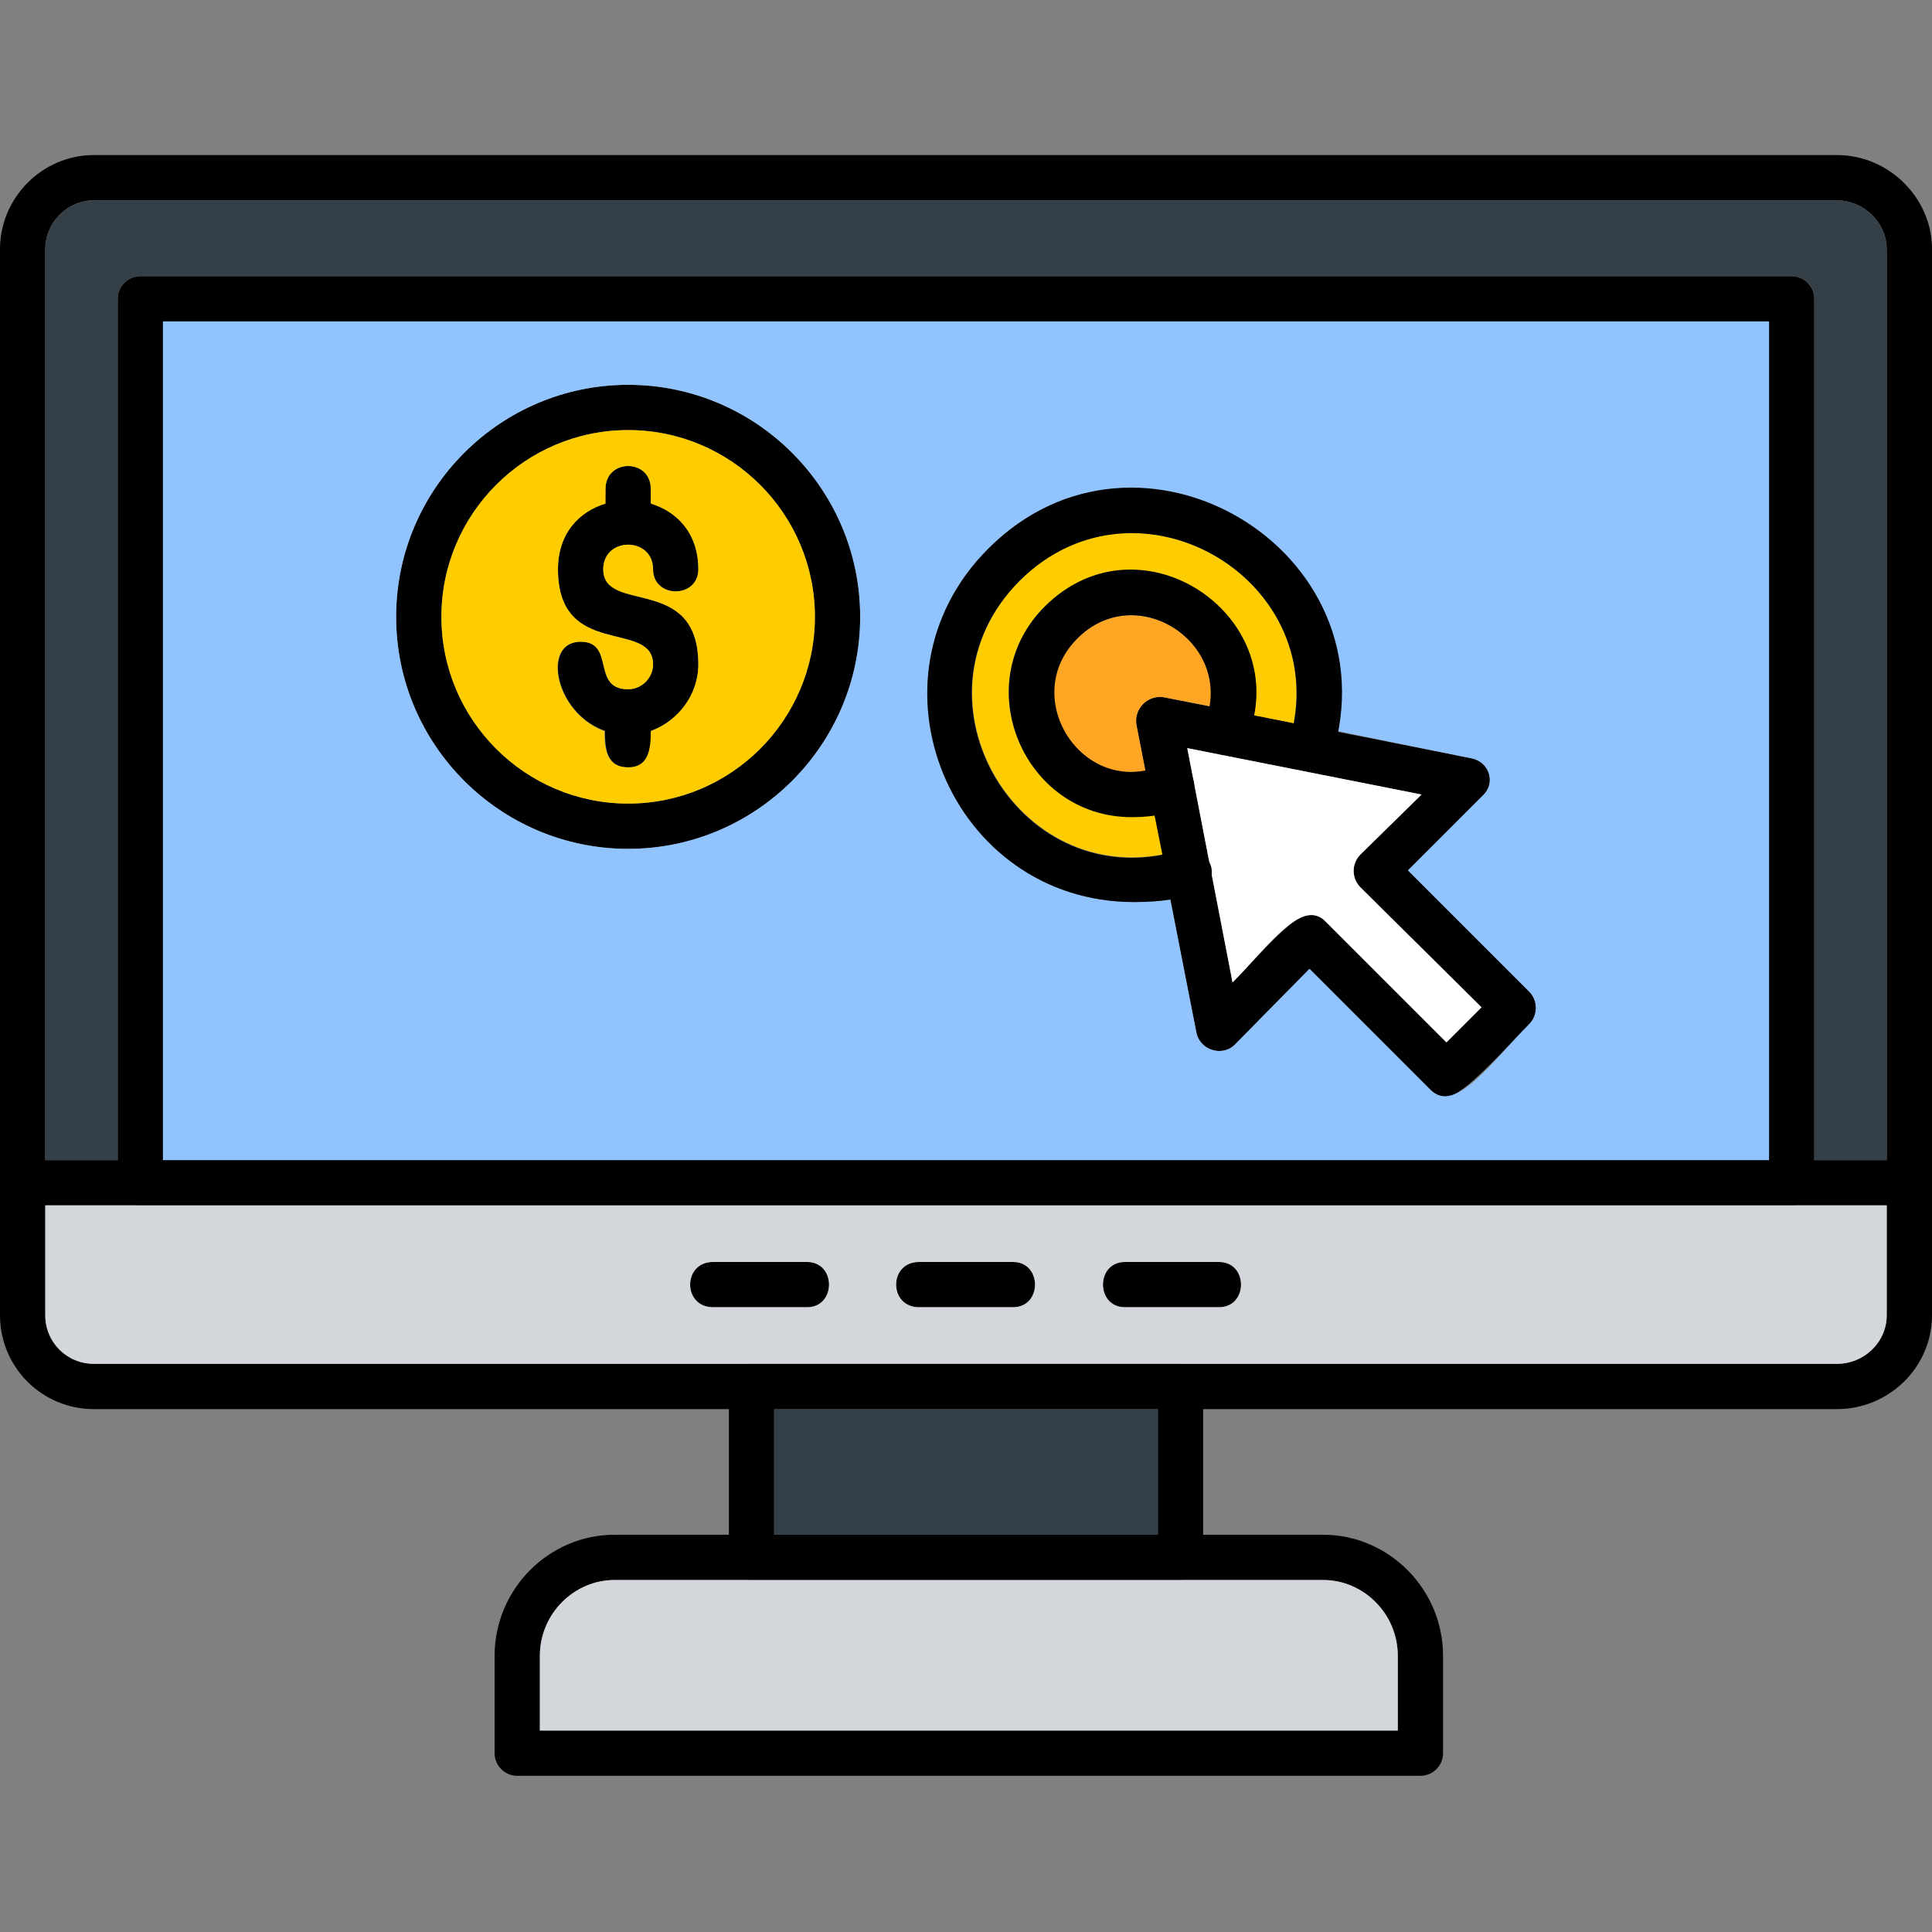 <svg clip-rule="evenodd" fill-rule="evenodd" height="512" image-rendering="optimizeQuality" shape-rendering="geometricPrecision" text-rendering="geometricPrecision" viewBox="0 0 1707 1707" width="512" xmlns="http://www.w3.org/2000/svg"><rect x="0" y="0" width="1707" height="1707" fill="#808080" stroke="none"/><g id="Layer_x0020_1"><path d="m1623 1245h-1540c-46 0-83-37-83-83v-942c0-45 37-83 83-83h1540c46 0 84 38 84 83v942c0 46-38 83-84 83zm-1540-1068c-24 0-43 20-43 43v942c0 24 19 43 43 43h1540c24 0 44-19 44-43v-942c0-23-20-43-44-43z"/><path d="m1687 1065h-1667c-26 0-26-40 0-40h1667c26 0 26 40 0 40z"/><path d="m1583 1065h-1459c-11 0-20-9-20-20v-781c0-11 9-20 20-20h1459c11 0 20 9 20 20v781c0 11-9 20-20 20zm-1439-40h1419v-741h-1419z"/><path d="m1043 1396h-379c-11 0-20-9-20-20v-151c0-11 9-20 20-20h379c11 0 20 9 20 20v151c0 11-9 20-20 20zm-359-40h339v-111h-339z"/><path d="m1255 1569h-798c-11 0-20-9-20-20v-86c0-59 48-107 106-107h626c58 0 106 48 106 107v86c0 11-9 20-20 20zm-778-40h758v-66c0-37-30-67-66-67h-626c-36 0-66 30-66 67z"/><path d="m1077 1155h-83c-26 0-26-40 0-40h83c26 0 26 40 0 40z"/><path d="m895 1155h-83c-27 0-27-40 0-40h83c26 0 26 40 0 40z"/><path d="m713 1155h-83c-27 0-27-40 0-40h83c26 0 26 40 0 40z"/><path d="m1278 969c-5 0-10-2-14-6l-107-107-66 67c-11 11-31 5-34-11l-53-272c-2-14 10-26 24-24l272 54c16 3 22 22 10 33l-66 66 107 107c8 8 8 21 0 29-19 19-58 64-73 64zm-121-161c5 0 11 2 14 6l107 107 31-31-107-106c-8-8-8-21 0-29l54-53-207-41 40 207c19-19 53-60 68-60z"/><path d="m555 481c-25 0-20-30-20-49 0-27 40-27 40 0 0 19 5 49-20 49z"/><path d="m555 678c-25 0-20-29-20-49 0-26 40-26 40 0 0 20 5 49-20 49z"/><path d="m555 649c-61 0-81-82-42-82 31 0 9 42 42 42 12 0 22-10 22-22 0-40-84-4-84-84 0-82 124-82 124 0 0 26-40 26-40 0 0-29-44-29-44 0 0 40 84 4 84 84 0 34-28 62-62 62z"/><path d="m555 750c-113 0-205-92-205-205s92-205 205-205 205 92 205 205-92 205-205 205zm0-370c-91 0-165 74-165 165s74 165 165 165 165-74 165-165-74-165-165-165z"/><path d="m952 564c-50 49-3 129 60 117l-8-41c-2-14 10-26 24-24l41 8c11-62-68-109-117-60z" fill="#ffa725"/><path d="m923 536c79-78 204-3 185 96l35 7c25-133-142-226-242-126-100 101-7 267 126 242l-7-35c-109 17-170-111-97-184z" fill="#fc0"/><path d="m555 710c91 0 165-74 165-165s-74-165-165-165-165 74-165 165 74 165 165 165zm62-123c0 27-18 50-42 59 0 16-2 32-20 32-19 0-21-16-21-32-44-16-56-79-21-79 31 0 9 42 42 42 12 0 22-10 22-22 0-40-84-4-84-84 0-32 19-51 42-58 0-5 0-9 0-13 0-27 40-27 40 0v13c23 7 42 26 42 58 0 26-40 26-40 0 0-29-44-29-44 0 0 40 84 4 84 84z" fill="#fc0"/><path d="m760 545c0 113-92 205-205 205s-205-92-205-205 92-205 205-205 205 92 205 205zm-616 480h1419v-741h-1419zm858-228c-162 0-244-197-129-312 128-128 342-9 309 161l118 24c16 3 22 22 10 33l-66 66 107 107c8 8 8 21 0 29-32 32-65 80-87 58l-107-107-66 67c-11 11-31 5-34-11l-23-117c-8 1-19 2-32 2z" fill="#91c3fe"/><path d="m104 1025v-761c0-11 9-20 20-20h1459c11 0 20 9 20 20v761h64v-805c0-23-20-43-44-43h-1540c-24 0-43 20-43 43v805z" fill="#353f47"/><path d="m1583 1065h-1543v97c0 24 19 43 43 43h1540c24 0 44-19 44-43v-97zm-870 90h-83c-27 0-27-40 0-40h83c26 0 26 40 0 40zm182 0h-83c-27 0-27-40 0-40h83c26 0 26 40 0 40zm182 0h-83c-26 0-26-40 0-40h83c26 0 26 40 0 40z" fill="#d3d6db"/><path d="m1023 1245h-339v111h339z" fill="#353f47"/><path d="m1043 1396h-500c-36 0-66 30-66 67v66h758v-66c0-37-30-67-66-67z" fill="#d3d6db"/><path d="m1089 868c31-31 61-75 82-54l107 107 31-31-107-106c-8-8-8-21 0-29l54-53-207-41z" fill="#fff"/><path d="m1002 797c-162 0-244-197-129-312 133-134 360 1 304 183-8 25-46 13-38-12 43-142-133-247-238-143-105 105 1 282 143 238 25-8 60 46-42 46z"/><path d="m1000 722c-96 0-145-118-77-186 85-85 224 10 178 119-10 24-47 9-37-15 29-70-59-129-112-76s6 142 75 112c29-12 55 46-27 46z"/></g></svg>